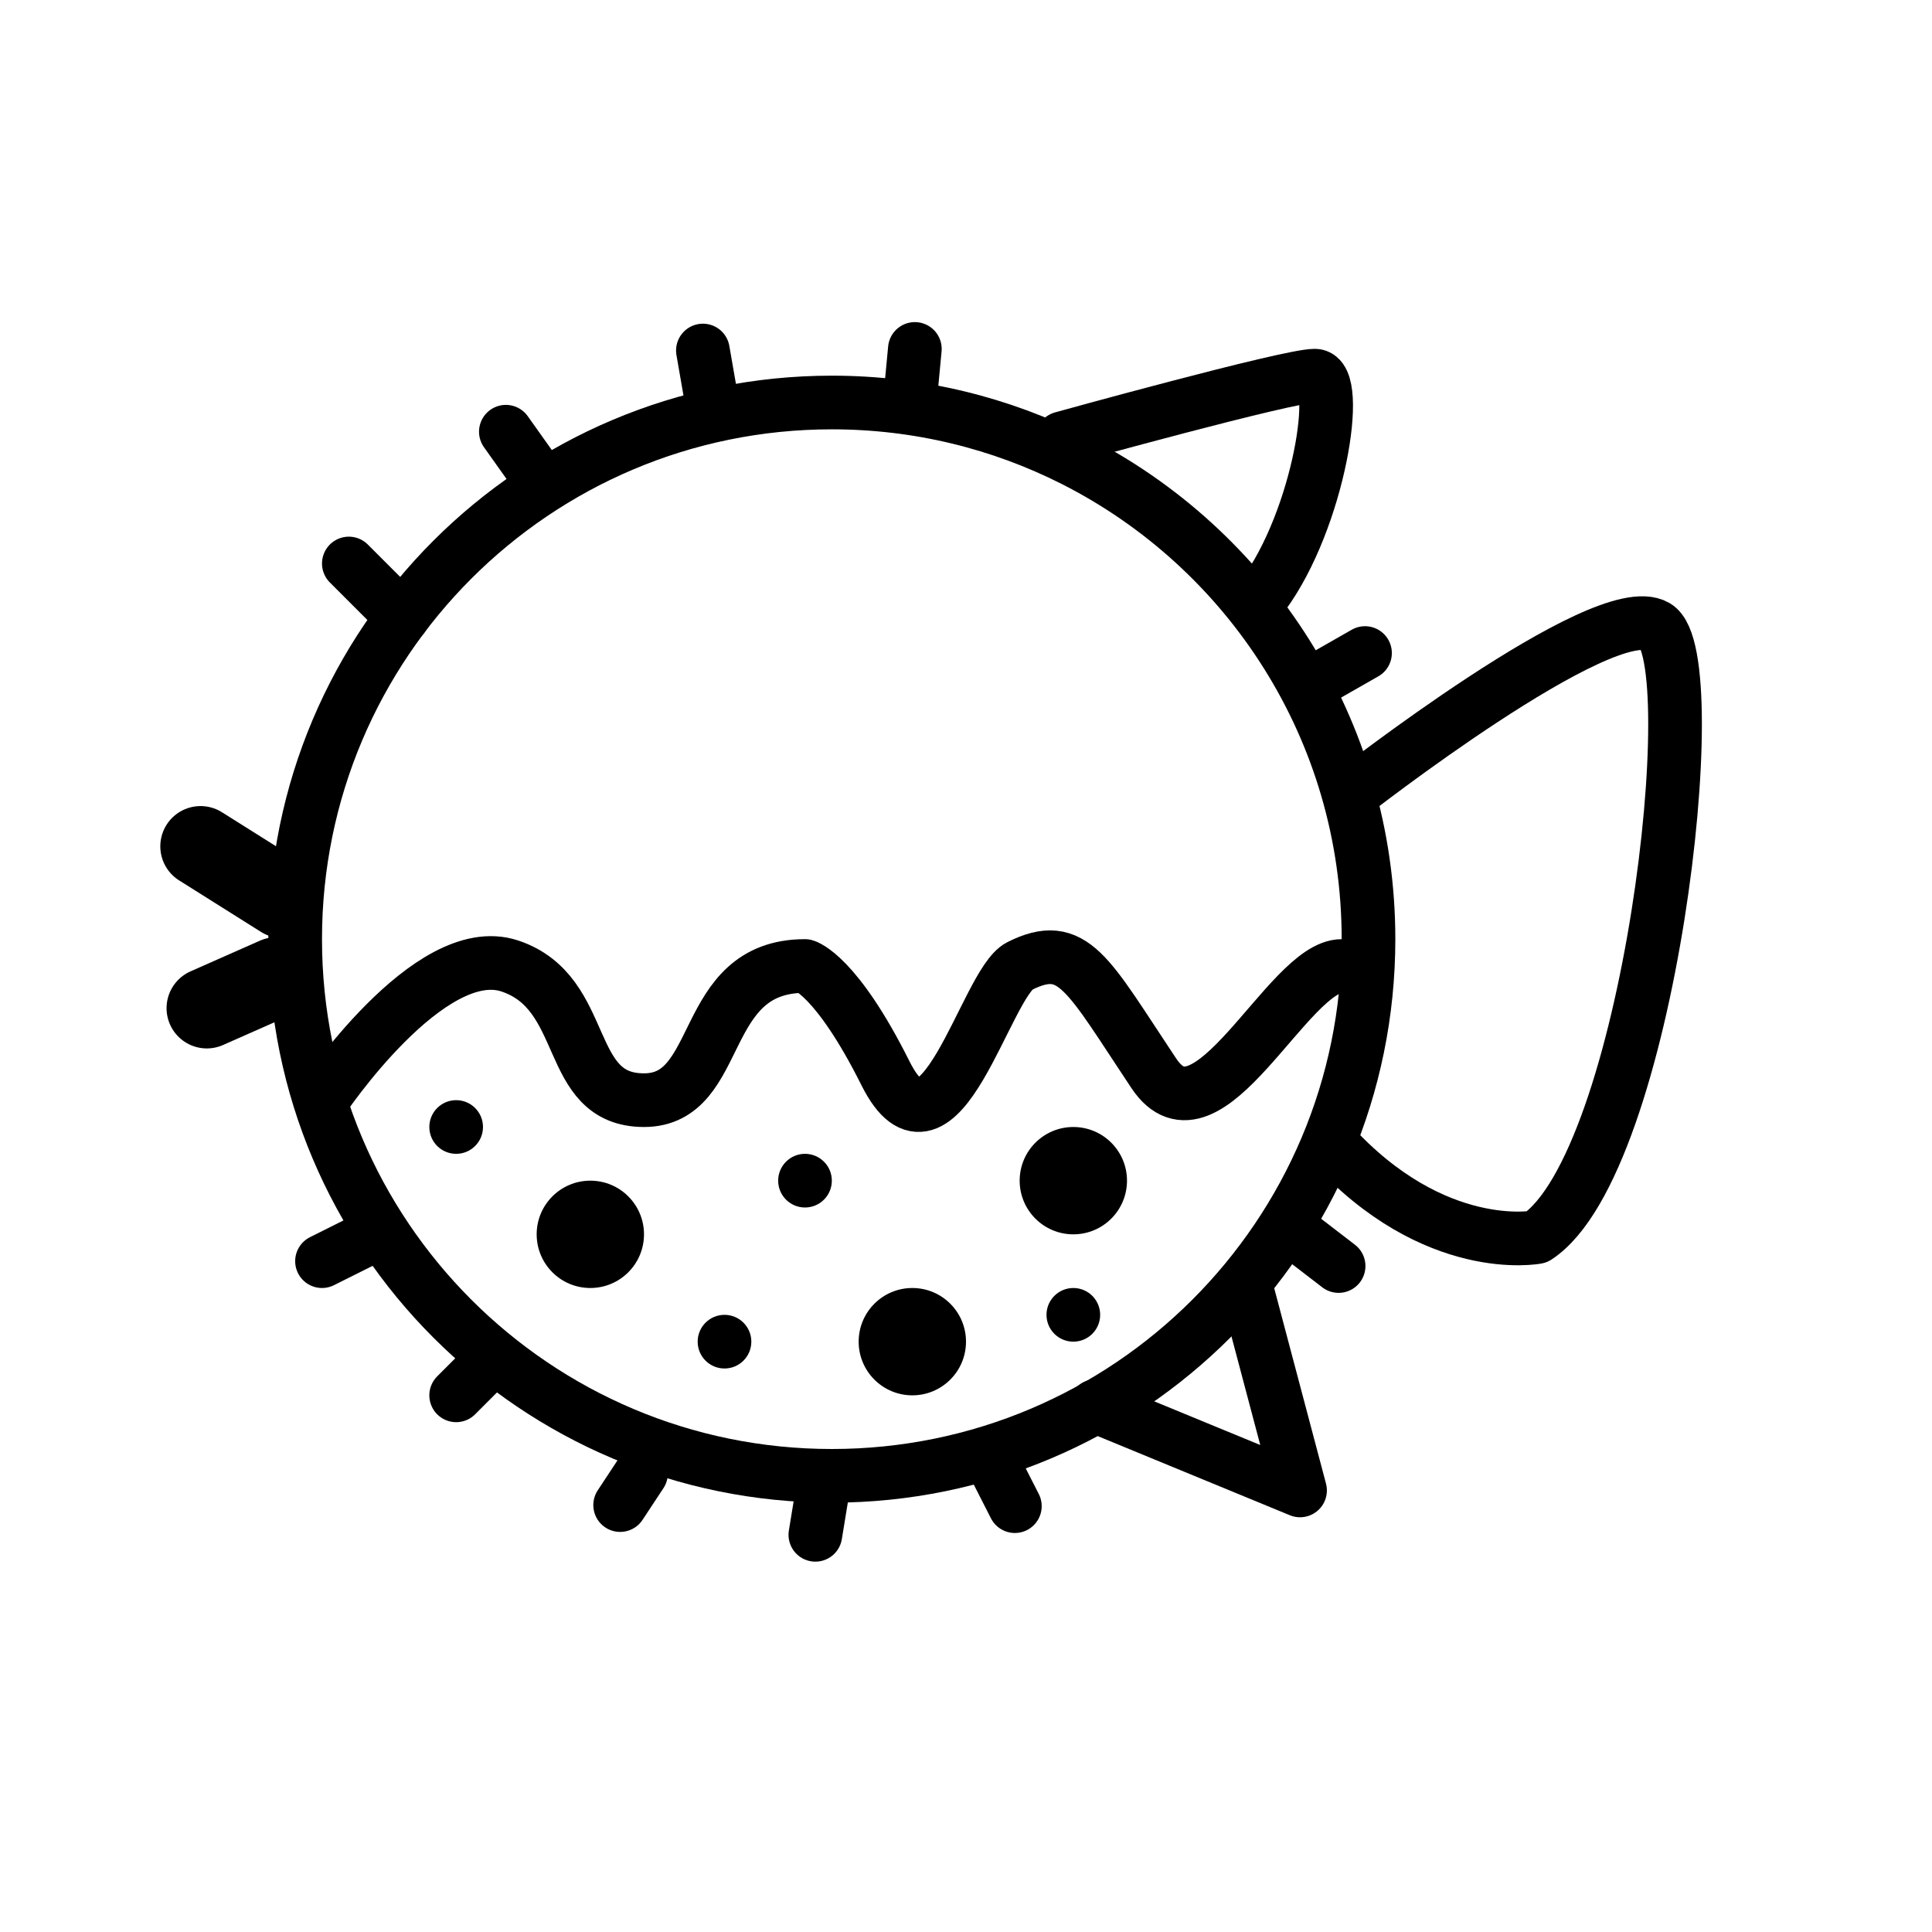 <svg id="emoji" viewBox="0 0 72 72" xmlns="http://www.w3.org/2000/svg">
  <g id="line">
    <line x1="10.526" x2="7.474" y1="33.46" y2="31.54" fill="none" stroke="#000000" stroke-linecap="round" stroke-linejoin="round" stroke-miterlimit="10" stroke-width="3"/>
    <line x1="10.293" x2="7.707" y1="36.428" y2="37.572" fill="none" stroke="#000000" stroke-linecap="round" stroke-linejoin="round" stroke-miterlimit="10" stroke-width="3"/>
    <line x1="14" x2="12" y1="46" y2="47" fill="none" stroke="#000000" stroke-linecap="round" stroke-linejoin="round" stroke-miterlimit="10" stroke-width="2"/>
    <line x1="18" x2="17" y1="51" y2="52" fill="none" stroke="#000000" stroke-linecap="round" stroke-linejoin="round" stroke-miterlimit="10" stroke-width="2"/>
    <line x1="37.179" x2="37.821" y1="54.87" y2="56.13" fill="none" stroke="#000000" stroke-linecap="round" stroke-linejoin="round" stroke-miterlimit="10" stroke-width="2"/>
    <line x1="48.114" x2="49.886" y1="45.819" y2="47.181" fill="none" stroke="#000000" stroke-linecap="round" stroke-linejoin="round" stroke-miterlimit="10" stroke-width="2"/>
    <line x1="48.706" x2="50.87" y1="25.572" y2="24.337" fill="none" stroke="#000000" stroke-linecap="round" stroke-linejoin="round" stroke-miterlimit="10" stroke-width="2"/>
    <line x1="33.906" x2="34.094" y1="14.996" y2="13.004" fill="none" stroke="#000000" stroke-linecap="round" stroke-linejoin="round" stroke-miterlimit="10" stroke-width="2"/>
    <line x1="26.563" x2="26.195" y1="15.181" y2="13.063" fill="none" stroke="#000000" stroke-linecap="round" stroke-linejoin="round" stroke-miterlimit="10" stroke-width="2"/>
    <line x1="20.148" x2="18.852" y1="17.911" y2="16.089" fill="none" stroke="#000000" stroke-linecap="round" stroke-linejoin="round" stroke-miterlimit="10" stroke-width="2"/>
    <line x1="15" x2="13" y1="23" y2="21" fill="none" stroke="#000000" stroke-linecap="round" stroke-linejoin="round" stroke-miterlimit="10" stroke-width="2"/>
    <line x1="30.614" x2="30.386" y1="55.802" y2="57.198" fill="none" stroke="#000000" stroke-linecap="round" stroke-linejoin="round" stroke-miterlimit="10" stroke-width="2"/>
    <line x1="23.889" x2="23.111" y1="54.91" y2="56.09" fill="none" stroke="#000000" stroke-linecap="round" stroke-linejoin="round" stroke-miterlimit="10" stroke-width="2"/>
    <path fill="none" stroke="#000000" stroke-linecap="round" stroke-linejoin="round" stroke-miterlimit="10" stroke-width="2" d="M39.583,16.333C39.583,16.333,48,14,49,14s0.167,5.333-1.917,8.167"/>
    <path fill="none" stroke="#000000" stroke-linecap="round" stroke-linejoin="round" stroke-miterlimit="10" stroke-width="2" d="M50.296,29.631c0,0,9.486-7.417,11.419-6.293c1.933,1.124-0.262,20.023-4.443,22.765c0,0-3.813,0.743-7.674-3.5"/>
    <polyline fill="none" stroke="#000000" stroke-linecap="round" stroke-linejoin="round" stroke-miterlimit="10" stroke-width="2" points="46.498,48.182 48.449,55.544 40.825,52.403"/>
    <path fill="none" stroke="#000000" stroke-linecap="round" stroke-linejoin="round" stroke-miterlimit="10" stroke-width="2" d="M12,41c0,0,4-6,7-5s2,5,5,5s2-5,6-5c0,0,1.156,0.312,3,4c2,4,3.735-3.368,5-4c2-1,2.519,0.279,5,4c2,3,5-4,7-4"/>
    <path fill="none" stroke="#000000" stroke-linecap="round" stroke-linejoin="round" stroke-miterlimit="10" stroke-width="2" d="M51,35c0,11.046-8.954,20-20,20s-20-8.954-20-20s8.954-20,20-20c3.243,0,6.305,0.772,9.014,2.142 C46.532,20.438,51,27.197,51,35z"/>
    <circle cx="34" cy="50" r="2" fill="#000000" stroke="none"/>
    <circle cx="40" cy="44" r="2" fill="#000000" stroke="none"/>
    <circle cx="22" cy="46" r="2" fill="#000000" stroke="none"/>
    <circle cx="30" cy="44" r="1" fill="#000000" stroke="none"/>
    <circle cx="17" cy="42" r="1" fill="#000000" stroke="none"/>
    <circle cx="27" cy="50" r="1" fill="#000000" stroke="none"/>
    <circle cx="40" cy="49" r="1" fill="#000000" stroke="none"/>
  </g>
</svg>

